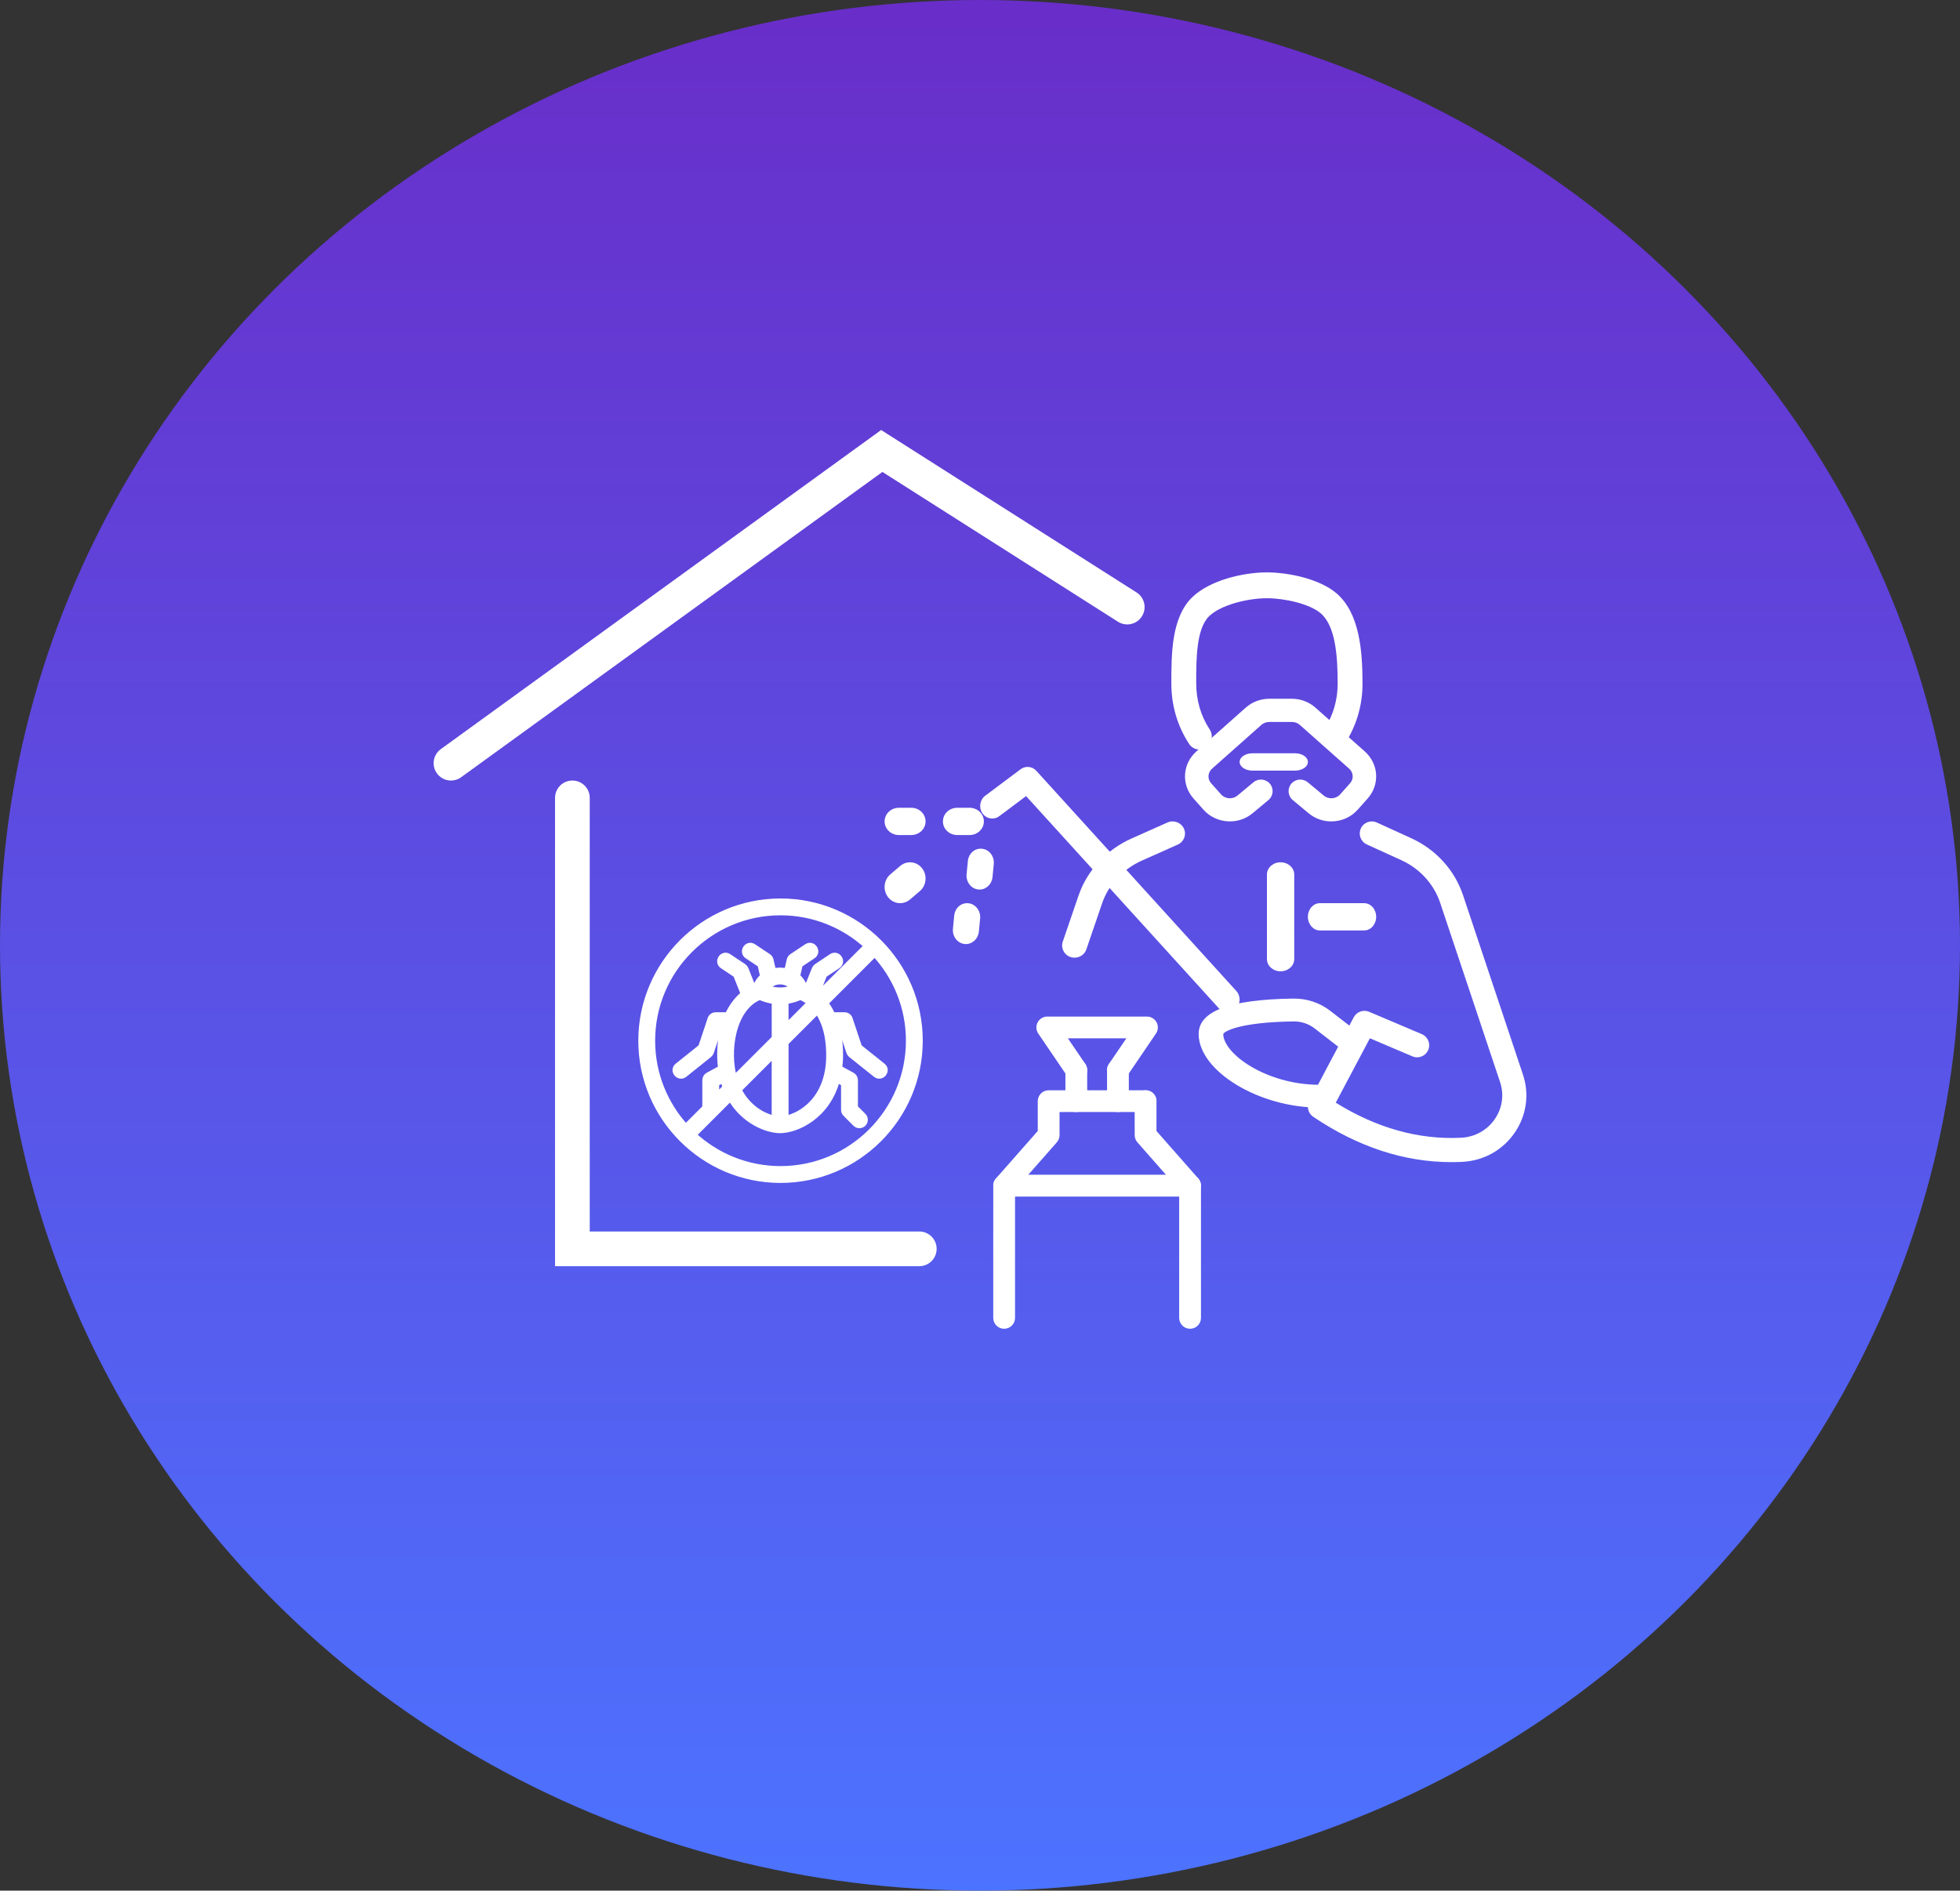 <?xml version="1.0" encoding="UTF-8"?>
<svg width="113px" height="109px" viewBox="0 0 113 109" version="1.1" xmlns="http://www.w3.org/2000/svg" xmlns:xlink="http://www.w3.org/1999/xlink">
    <rect x="0" y="0" width="113" height="109" fill="#333333" stroke="none"/>
    <title>Group 38</title>
    <defs>
        <linearGradient x1="50%" y1="0%" x2="50%" y2="100%" id="linearGradient-1">
            <stop stop-color="#692DC9" offset="0%"></stop>
            <stop stop-color="#4C73FF" offset="100%"></stop>
        </linearGradient>
    </defs>
    <g id="Page-1" stroke="none" stroke-width="1" fill="none" fill-rule="evenodd">
        <g id="Care-Solution-Copy-3" transform="translate(-289, -2590)">
            <g id="Group-38" transform="translate(289, 2590)">
                <ellipse id="Oval-Copy" fill="url(#linearGradient-1)" cx="56.5" cy="54.5" rx="56.5" ry="54.5"></ellipse>
                <g id="Group-25" transform="translate(26, 26)">
                    <g id="sanitizer" transform="translate(25, 7)" fill="#FFFFFF" fill-rule="nonzero">
                        <path d="M18.147,10.214 C17.919,10.214 17.694,10.101 17.556,9.889 C16.886,8.871 16.532,7.672 16.532,6.422 C16.532,4.707 16.532,2.615 17.726,1.442 C18.742,0.451 20.673,-2.48689958e-14 22.039,-2.48689958e-14 C23.289,-2.48689958e-14 25.075,0.375 26.043,1.198 C27.374,2.331 27.553,4.474 27.553,6.422 C27.553,7.593 27.239,8.728 26.643,9.703 C26.431,10.05 25.987,10.152 25.654,9.933 C25.32,9.712 25.221,9.251 25.433,8.904 C25.883,8.169 26.12,7.31 26.12,6.422 C26.12,4.824 26.003,3.09 25.135,2.353 C24.502,1.813 23.063,1.49 22.039,1.49 C20.923,1.49 19.373,1.879 18.708,2.528 C17.965,3.257 17.965,4.994 17.965,6.389 C17.965,7.37 18.232,8.279 18.738,9.049 C18.962,9.389 18.877,9.852 18.551,10.085 C18.427,10.172 18.286,10.214 18.147,10.214 L18.147,10.214 Z" id="Path"></path>
                        <path d="M25.754,14.357 C25.291,14.357 24.828,14.204 24.451,13.891 L23.531,13.126 C23.246,12.889 23.208,12.467 23.447,12.184 C23.687,11.902 24.111,11.864 24.397,12.101 L25.317,12.866 C25.597,13.099 26.021,13.07 26.261,12.801 L26.835,12.158 C27.058,11.909 27.034,11.54 26.783,11.317 L23.938,8.793 C23.815,8.683 23.654,8.623 23.484,8.623 L22.177,8.623 C22.007,8.623 21.846,8.683 21.723,8.792 L18.878,11.317 C18.626,11.54 18.603,11.909 18.826,12.158 L19.399,12.8 C19.639,13.07 20.064,13.1 20.344,12.866 L21.264,12.1 C21.55,11.863 21.975,11.901 22.213,12.183 C22.452,12.466 22.415,12.888 22.13,13.125 L21.21,13.89 C20.376,14.585 19.109,14.493 18.389,13.686 L17.815,13.043 C17.096,12.237 17.166,11.041 17.978,10.32 L20.823,7.796 C21.194,7.467 21.674,7.286 22.176,7.286 L23.483,7.286 C23.985,7.286 24.466,7.467 24.836,7.796 L27.681,10.32 C28.492,11.04 28.565,12.236 27.844,13.043 L27.27,13.686 C26.876,14.13 26.316,14.357 25.754,14.357 L25.754,14.357 Z" id="Path"></path>
                        <path d="M32.672,34 C29.958,34 27.283,33.122 24.71,31.386 C24.416,31.187 24.319,30.799 24.485,30.485 L27.048,25.648 C27.218,25.329 27.604,25.192 27.934,25.333 L30.974,26.623 C31.328,26.773 31.493,27.181 31.342,27.534 C31.192,27.888 30.781,28.052 30.43,27.902 L27.978,26.861 L26.011,30.573 C28.367,32.039 30.798,32.715 33.237,32.595 C34.032,32.555 34.742,32.161 35.185,31.512 C35.615,30.882 35.724,30.109 35.486,29.393 L32.029,19.047 C31.669,17.973 30.857,17.08 29.801,16.597 L27.801,15.685 C27.451,15.526 27.297,15.113 27.456,14.764 C27.616,14.415 28.026,14.26 28.378,14.421 L30.378,15.333 C31.784,15.975 32.866,17.168 33.347,18.607 L36.803,28.954 C37.181,30.086 37.01,31.305 36.332,32.297 C35.642,33.308 34.539,33.923 33.305,33.985 C33.095,33.995 32.883,34 32.672,34 L32.672,34 Z" id="Path"></path>
                        <path d="M10.951,22.214 C10.876,22.214 10.799,22.202 10.724,22.178 C10.349,22.055 10.146,21.659 10.271,21.292 L11.179,18.638 C11.674,17.188 12.79,15.986 14.241,15.34 L16.304,14.421 C16.665,14.259 17.09,14.415 17.254,14.768 C17.419,15.119 17.26,15.535 16.899,15.695 L14.836,16.614 C13.746,17.1 12.909,18 12.539,19.081 L11.631,21.736 C11.531,22.029 11.251,22.214 10.951,22.214 L10.951,22.214 Z" id="Path"></path>
                        <path d="M22.83,23 C22.394,23 22.043,22.684 22.043,22.295 L22.043,17.419 C22.043,17.03 22.394,16.714 22.83,16.714 C23.265,16.714 23.617,17.03 23.617,17.419 L23.617,22.295 C23.617,22.684 23.265,23 22.83,23 Z" id="Path"></path>
                        <path d="M27.648,20.643 L25.096,20.643 C24.714,20.643 24.404,20.291 24.404,19.857 C24.404,19.423 24.714,19.071 25.096,19.071 L27.648,19.071 C28.031,19.071 28.34,19.423 28.34,19.857 C28.34,20.291 28.031,20.643 27.648,20.643 Z" id="Path"></path>
                        <path d="M25.036,30.857 C25.036,30.857 25.035,30.857 25.034,30.857 C21.555,30.845 18.124,28.749 18.106,26.625 C18.095,25.298 19.87,24.627 23.533,24.572 C24.329,24.555 25.089,24.81 25.69,25.275 L27.298,26.519 C27.599,26.752 27.639,27.166 27.389,27.446 C27.139,27.725 26.693,27.763 26.392,27.53 L24.784,26.286 C24.444,26.023 24.011,25.88 23.556,25.889 C20.418,25.935 19.577,26.473 19.524,26.613 C19.534,27.763 22.008,29.53 25.04,29.541 C25.431,29.542 25.747,29.838 25.745,30.202 C25.743,30.564 25.426,30.857 25.036,30.857 L25.036,30.857 Z" id="Path"></path>
                        <path d="M19.774,25.357 C19.59,25.357 19.406,25.282 19.27,25.131 L8.157,12.897 L6.611,14.055 C6.297,14.289 5.865,14.214 5.641,13.889 C5.417,13.563 5.489,13.111 5.8,12.877 L7.839,11.351 C8.121,11.14 8.509,11.177 8.749,11.441 L20.278,24.134 C20.541,24.425 20.53,24.884 20.252,25.159 C20.118,25.292 19.946,25.357 19.774,25.357 L19.774,25.357 Z" id="Path"></path>
                        <path d="M4.9,15.143 L4.185,15.143 C3.73,15.143 3.362,14.791 3.362,14.357 C3.362,13.923 3.73,13.571 4.185,13.571 L4.9,13.571 C5.355,13.571 5.723,13.923 5.723,14.357 C5.723,14.791 5.355,15.143 4.9,15.143 Z" id="Path"></path>
                        <path d="M1.538,15.143 L0.823,15.143 C0.368,15.143 0,14.791 0,14.357 C0,13.923 0.368,13.571 0.823,13.571 L1.538,13.571 C1.994,13.571 2.362,13.923 2.362,14.357 C2.362,14.791 1.994,15.143 1.538,15.143 Z" id="Path"></path>
                        <path d="M5.476,18.286 C5.451,18.286 5.425,18.285 5.398,18.282 C4.986,18.237 4.686,17.844 4.727,17.403 L4.799,16.65 C4.842,16.211 5.198,15.884 5.623,15.934 C6.035,15.978 6.335,16.371 6.294,16.812 L6.222,17.565 C6.183,17.978 5.856,18.286 5.476,18.286 L5.476,18.286 Z" id="Path"></path>
                        <path d="M23.664,11.429 L21.209,11.429 C20.799,11.429 20.468,11.205 20.468,10.929 C20.468,10.653 20.799,10.429 21.209,10.429 L23.664,10.429 C24.073,10.429 24.404,10.653 24.404,10.929 C24.404,11.205 24.072,11.429 23.664,11.429 Z" id="Path"></path>
                        <path d="M4.688,21.429 C4.664,21.429 4.638,21.428 4.611,21.425 C4.199,21.38 3.899,20.987 3.94,20.546 L4.012,19.793 C4.055,19.353 4.409,19.029 4.836,19.076 C5.248,19.121 5.548,19.514 5.507,19.955 L5.435,20.708 C5.395,21.121 5.069,21.429 4.688,21.429 L4.688,21.429 Z" id="Path"></path>
                        <path d="M0.897,19.071 C0.636,19.071 0.378,18.953 0.2,18.726 C-0.111,18.324 -0.053,17.735 0.331,17.408 L0.9,16.925 C1.286,16.598 1.849,16.659 2.161,17.06 C2.473,17.462 2.415,18.051 2.03,18.378 L1.461,18.862 C1.295,19.002 1.096,19.071 0.897,19.071 L0.897,19.071 Z" id="Path"></path>
                    </g>
                    <g id="pest-control" transform="translate(11, 26)" fill="#FFFFFF" fill-rule="nonzero" stroke="#FFFFFF" stroke-width="0.4">
                        <path d="M8,0 C3.589,0 0,3.589 0,8 C0,12.435 3.613,16 8,16 C12.411,16 16,12.411 16,8 C16,3.589 12.411,0 8,0 Z M0.571,8 C0.571,3.904 3.904,0.571 8,0.571 C9.936,0.571 11.701,1.317 13.025,2.535 L10.15,5.409 C10.113,5.376 10.076,5.345 10.04,5.315 L10.494,4.176 L11.277,3.654 C11.592,3.444 11.275,2.969 10.961,3.178 L10.103,3.75 C10.055,3.782 10.018,3.828 9.997,3.881 L9.551,4.997 C9.475,4.959 9.407,4.929 9.351,4.907 C9.281,4.714 9.145,4.485 8.923,4.304 L9.086,3.59 L9.849,3.082 C10.164,2.872 9.846,2.396 9.532,2.607 L8.675,3.178 C8.614,3.219 8.571,3.281 8.555,3.352 L8.398,4.04 C8.128,3.97 7.831,3.968 7.555,4.04 L7.398,3.352 C7.381,3.281 7.339,3.219 7.278,3.178 L6.421,2.607 C6.105,2.396 5.789,2.873 6.104,3.082 L6.866,3.59 L7.029,4.304 C6.807,4.485 6.672,4.714 6.601,4.907 C6.545,4.929 6.478,4.959 6.401,4.997 L5.956,3.881 C5.935,3.828 5.897,3.782 5.849,3.75 L4.992,3.178 C4.676,2.968 4.361,3.445 4.675,3.654 L5.458,4.176 L5.913,5.315 C5.593,5.573 5.243,5.967 4.978,6.559 L4.262,6.559 C4.139,6.559 4.03,6.637 3.991,6.754 L3.446,8.389 L2.083,9.479 C1.785,9.718 2.149,10.157 2.441,9.925 L3.869,8.782 C3.912,8.748 3.944,8.701 3.961,8.649 L4.468,7.131 L4.77,7.131 C4.568,7.826 4.486,8.723 4.601,9.608 L3.84,10.023 C3.748,10.073 3.691,10.169 3.691,10.273 L3.691,11.869 L2.535,13.025 C1.317,11.701 0.571,9.936 0.571,8 Z M5.315,10.245 C4.82,8.619 5.21,6.058 6.807,5.44 C6.969,5.519 7.278,5.644 7.691,5.687 L7.691,7.869 L5.315,10.245 Z M7.69,8.677 L7.69,12.53 C7.033,12.415 6.089,11.915 5.546,10.822 L7.69,8.677 Z M7.191,4.985 C7.506,4.411 8.448,4.413 8.761,4.985 C8.271,5.175 7.7,5.183 7.191,4.985 L7.191,4.985 Z M9.145,5.44 C9.269,5.488 9.496,5.6 9.744,5.815 L8.262,7.298 L8.262,5.687 C8.674,5.644 8.983,5.519 9.145,5.44 Z M8.262,8.106 L10.131,6.237 C10.506,6.749 10.833,7.563 10.833,8.845 C10.833,11.358 9.231,12.361 8.262,12.53 C8.262,10.484 8.262,9.155 8.262,8.106 Z M4.868,10.692 L4.262,11.298 L4.262,10.443 L4.713,10.197 C4.757,10.371 4.809,10.536 4.868,10.692 L4.868,10.692 Z M8,15.429 C6.045,15.429 4.266,14.669 2.938,13.43 C3.661,12.707 4.276,12.092 5.12,11.248 C5.887,12.617 7.236,13.131 7.976,13.131 C8.881,13.131 10.691,12.359 11.239,10.198 L11.69,10.443 L11.69,11.988 C11.69,12.064 11.72,12.137 11.774,12.19 L12.345,12.761 C12.457,12.873 12.638,12.873 12.749,12.761 C12.861,12.65 12.861,12.469 12.749,12.357 L12.262,11.87 L12.262,10.274 C12.262,10.169 12.205,10.073 12.113,10.023 L11.351,9.608 C11.382,9.367 11.405,9.116 11.405,8.845 C11.405,8.166 11.319,7.602 11.183,7.131 L11.485,7.131 L11.991,8.65 C12.008,8.702 12.04,8.748 12.083,8.782 L13.512,9.925 C13.803,10.157 14.168,9.718 13.869,9.479 L12.506,8.389 L11.961,6.755 C11.922,6.638 11.813,6.559 11.69,6.559 L10.975,6.559 C10.845,6.271 10.696,6.029 10.54,5.828 L13.43,2.938 C14.669,4.266 15.429,6.045 15.429,8 C15.429,12.096 12.096,15.429 8,15.429 L8,15.429 Z" id="Shape"></path>
                    </g>
                    <polyline id="Path-3-Copy" stroke="#FFFFFF" stroke-width="2" stroke-linecap="round" points="-7.10542736e-15 18 24.837 7.67386155e-13 38.989 9"></polyline>
                    <polyline id="Path-4" stroke="#FFFFFF" stroke-width="2" stroke-linecap="round" points="7 20 7 46 27 46"></polyline>
                    <g id="Group-24" transform="translate(31.264, 32.608)" fill="#FFFFFF" fill-rule="nonzero">
                        <path d="M4.788,3.714 C4.587,3.714 4.39,3.618 4.268,3.439 L2.596,0.981 C2.465,0.789 2.451,0.54 2.56,0.334 C2.669,0.129 2.883,1.79412041e-13 3.115,1.79412041e-13 L8.861,1.79412041e-13 C9.094,1.79412041e-13 9.308,0.129 9.417,0.334 C9.526,0.54 9.511,0.789 9.381,0.981 L7.709,3.439 C7.514,3.725 7.123,3.801 6.836,3.605 C6.549,3.409 6.475,3.019 6.669,2.732 L7.674,1.256 L4.303,1.256 L5.308,2.732 C5.503,3.019 5.429,3.41 5.141,3.605 C5.033,3.679 4.91,3.714 4.788,3.714 Z" id="Path"></path>
                        <path d="M4.788,5.505 C4.44,5.505 4.16,5.224 4.16,4.877 L4.16,3.086 C4.16,2.739 4.44,2.458 4.788,2.458 C5.135,2.458 5.416,2.739 5.416,3.086 L5.416,4.877 C5.416,5.224 5.135,5.505 4.788,5.505 Z" id="Path"></path>
                        <path d="M7.189,5.505 C6.841,5.505 6.561,5.224 6.561,4.877 L6.561,3.086 C6.561,2.739 6.841,2.458 7.189,2.458 C7.536,2.458 7.817,2.739 7.817,3.086 L7.817,4.877 C7.817,5.224 7.536,5.505 7.189,5.505 Z" id="Path"></path>
                        <path d="M0.628,18 C0.281,18 4.88498131e-14,17.719 4.88498131e-14,17.372 L4.88498131e-14,9.749 C4.88498131e-14,9.597 0.056,9.449 0.156,9.334 L2.566,6.597 L2.566,4.877 C2.566,4.53 2.847,4.249 3.194,4.249 L8.783,4.249 C9.13,4.249 9.411,4.53 9.411,4.877 C9.411,5.224 9.13,5.505 8.783,5.505 L3.822,5.505 L3.822,6.834 C3.822,6.987 3.766,7.135 3.666,7.25 L1.256,9.987 L1.256,17.372 C1.256,17.719 0.976,18 0.628,18 Z" id="Path"></path>
                        <path d="M11.348,18 C11,18 10.719,17.719 10.719,17.372 L10.719,9.987 L8.31,7.25 C8.21,7.135 8.154,6.988 8.154,6.834 L8.154,4.877 C8.154,4.53 8.435,4.249 8.782,4.249 C9.129,4.249 9.41,4.53 9.41,4.877 L9.41,6.598 L11.819,9.335 C11.92,9.45 11.976,9.597 11.976,9.75 L11.976,17.372 C11.976,17.719 11.695,18 11.348,18 L11.348,18 Z" id="Path"></path>
                        <path d="M11.348,10.378 L0.628,10.378 C0.281,10.378 1.39444012e-13,10.096 1.39444012e-13,9.749 C1.39444012e-13,9.403 0.281,9.121 0.628,9.121 L11.348,9.121 C11.695,9.121 11.976,9.403 11.976,9.749 C11.976,10.096 11.695,10.378 11.348,10.378 L11.348,10.378 Z" id="Path"></path>
                    </g>
                </g>
            </g>
        </g>
    </g>
</svg>